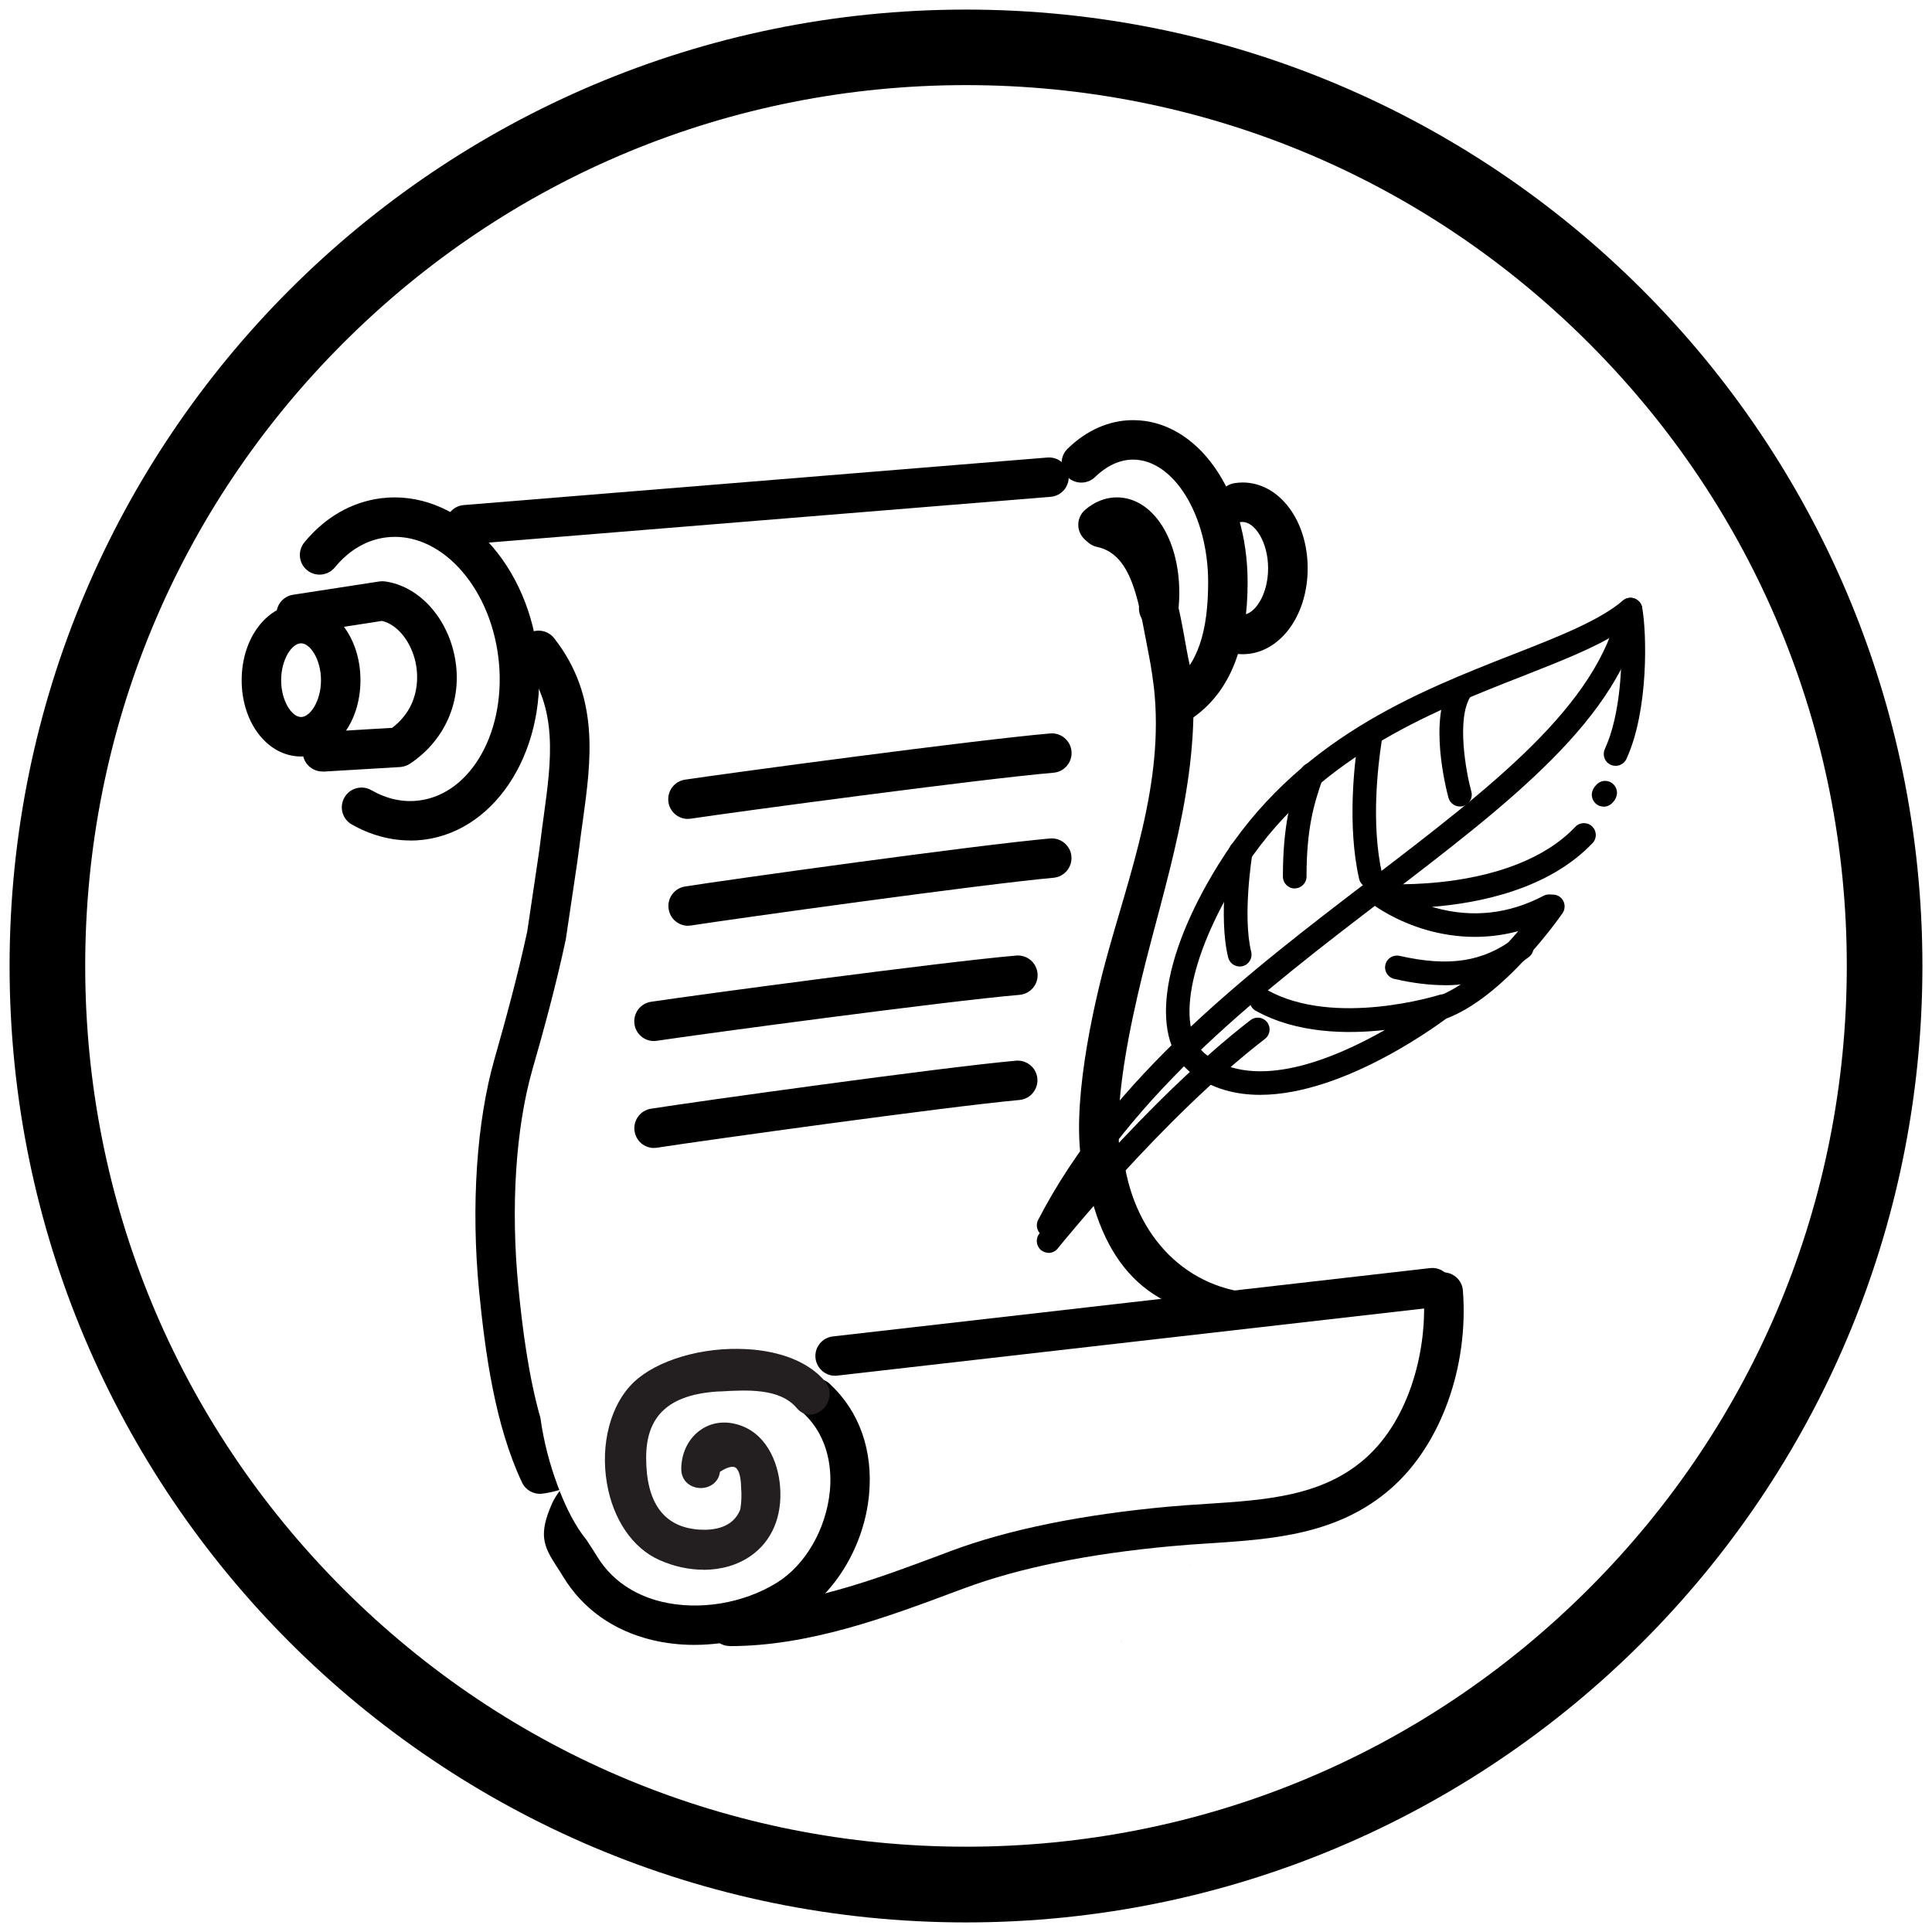 <?xml version="1.0" encoding="UTF-8"?><svg id="Layer_1" xmlns="http://www.w3.org/2000/svg" width="203.62" height="203.62" viewBox="0 0 203.62 203.62"><path d="m101.81,8.97c24.8,0,48.11,9.66,65.64,27.19,17.53,17.53,27.19,40.85,27.19,65.64s-9.66,48.11-27.19,65.64c-17.53,17.53-40.85,27.19-65.64,27.19s-48.11-9.66-65.64-27.19c-17.53-17.53-27.19-40.85-27.19-65.64s9.66-48.11,27.19-65.64c17.53-17.53,40.85-27.19,65.64-27.19m0-7.96C46.14,1.01,1.01,46.14,1.01,101.81s45.13,100.8,100.8,100.8,100.8-45.13,100.8-100.8S157.48,1.01,101.81,1.01h0Z" stroke-width="0"/><path d="m118.14,173.07c.08-.19.1-.13,0,0h0Z" stroke-width="0"/><path d="m125.34,164.96c0-.1.05-.1,0,0h0Z" stroke-width="0"/><path d="m87.83,144.99c-.96-.09-1.76-.84-1.88-1.84-.13-1.14.69-2.17,1.83-2.3l62.94-7.2c1.14-.13,2.17.69,2.3,1.83.13,1.14-.69,2.17-1.83,2.3l-62.94,7.2c-.14.02-.29.02-.43,0Z" stroke-width="0"/><path d="m49.05,57.38c-1.07,0-1.98-.82-2.07-1.91-.09-1.15.76-2.15,1.9-2.24l61.51-5.01c1.15-.09,2.15.76,2.24,1.9.09,1.15-.76,2.15-1.9,2.24l-61.51,5.01c-.06,0-.11,0-.17,0Z" stroke-width="0"/><path d="m43.24,88.58c-2.11,0-4.21-.58-6.17-1.69h0c-1-.57-1.34-1.84-.77-2.84h0c.57-1,1.84-1.34,2.84-.77h0c1.63.93,3.31,1.3,5.01,1.09,5.57-.69,9.32-7.48,8.37-15.12-.95-7.65-6.26-13.31-11.83-12.61-2.04.25-3.91,1.35-5.4,3.16h0c-.73.89-2.04,1.02-2.93.29h0c-.89-.73-1.01-2.04-.28-2.93h0c2.18-2.65,4.98-4.26,8.1-4.65,7.84-.98,15.23,6.3,16.47,16.22,1.23,9.92-4.14,18.79-11.98,19.77-.47.06-.95.09-1.42.09Z" stroke-width="0"/><path d="m31.73,79.73c-3.51,0-6.26-3.53-6.26-8.04s2.75-8.05,6.26-8.05,6.26,3.53,6.26,8.05-2.75,8.04-6.26,8.04Zm0-11.93c-.97,0-2.1,1.7-2.1,3.89s1.13,3.88,2.1,3.88,2.1-1.7,2.1-3.88-1.13-3.89-2.1-3.89Z" stroke-width="0"/><path d="m33.98,81.31c-1.09,0-2.01-.85-2.07-1.96-.07-1.15.81-2.13,1.95-2.2l7.47-.44c3.18-2.43,2.69-5.9,2.46-6.94-.5-2.22-1.93-3.95-3.52-4.33l-8.74,1.35c-1.14.18-2.2-.6-2.37-1.74-.18-1.14.6-2.2,1.74-2.37l9.09-1.4c.2-.03.41-.03.61,0,3.42.49,6.33,3.54,7.25,7.58,1.04,4.57-.74,9.03-4.64,11.63-.31.2-.66.32-1.03.35l-8.06.48s-.08,0-.12,0Z" stroke-width="0"/><path d="m58.77,156.57c-.85-2.28-1.48-4.69-1.81-7.12-1.26-4.43-1.89-9.35-2.33-13.82-.82-8.39-.28-16.74,1.48-22.9,1.16-4.04,2.48-8.83,3.52-13.72l1.2-8.08c.09-.62.17-1.24.25-1.86.1-.84.22-1.69.34-2.53.89-6.45,1.81-13.12-3.02-19.28-.71-.9-2.02-1.06-2.92-.35-.9.71-1.06,2.02-.35,2.92,3.74,4.78,2.98,10.3,2.18,16.15-.12.86-.24,1.73-.34,2.59-.07.59-.15,1.18-.24,1.77l-1.16,7.81c-1.02,4.76-2.32,9.47-3.45,13.44-1.9,6.65-2.49,15.56-1.63,24.45.65,6.62,1.69,14.19,4.53,20.21.37.78,1.18,1.25,2.05,1.18.46-.04,1.12-.18,1.88-.39-.06-.15-.12-.31-.18-.46Z" stroke-width="0"/><path d="m87.46,145.85c-.84-.78-2.16-.73-2.94.12-.78.84-.73,2.16.12,2.94,2.89,2.67,3.01,6.32,2.82,8.25-.39,4-2.58,7.79-5.59,9.65-3.54,2.19-8.19,2.95-12.14,2-2.08-.5-4.96-1.74-6.81-4.79-.29-.48-.55-.87-.78-1.22-.1-.16-.21-.32-.3-.47-1.25-1.53-2.15-3.4-2.86-5.2-.34.48-.62.93-.79,1.31-1.42,3.22-.97,4.44.47,6.64.21.32.45.68.7,1.1,2.05,3.38,5.3,5.69,9.39,6.67,1.42.34,2.91.51,4.42.51,3.79,0,7.7-1.05,10.88-3.01,4.08-2.52,7.04-7.54,7.54-12.79.45-4.67-1.02-8.83-4.14-11.71Z" stroke-width="0"/><path d="m124.58,75.99c-.65,0-1.29-.3-1.69-.87-.67-.93-.45-2.23.48-2.9,2.93-2.1,3.96-5.78,3.96-10.88,0-7-3.62-12.9-7.91-12.9-1.76,0-3.14,1-4,1.83-.82.8-2.14.79-2.94-.03-.8-.82-.79-2.14.03-2.94,2.02-1.97,4.41-3.02,6.91-3.02,6.77,0,12.07,7.5,12.07,17.06,0,6.49-1.65,11.37-5.7,14.26-.37.26-.79.39-1.21.39Z" stroke-width="0"/><path d="m130.94,68.95c-.31,0-.62-.03-.93-.08-1.13-.2-1.89-1.27-1.69-2.41.2-1.13,1.27-1.89,2.41-1.69.08.01.15.02.22.02,1.27,0,2.7-2.09,2.7-4.89,0-2.8-1.42-4.89-2.7-4.89-.06,0-.13,0-.2.02-1.14.18-2.2-.6-2.37-1.74-.18-1.14.6-2.2,1.74-2.37.28-.04.56-.07.84-.07,3.85,0,6.86,3.98,6.86,9.05s-3.01,9.05-6.86,9.05Z" stroke-width="0"/><path d="m133.24,138.92h-2.08c-9.56-.07-14.85-5.04-16.68-15.15l-.37-2.05,4.09-.74.37,2.05c1.46,8.05,7.22,13.27,14.68,13.32h2.08s-2.1,2.57-2.1,2.57Z" stroke-width="0"/><path d="m116.17,124.93c-.95,0-1.81-.66-2.03-1.63-1.4-6.32,1.09-17.19,2.37-21.94,2.45-9.09,6.25-18.8,5.1-28.95-.08-.69-.3-2.21-.46-3-1.1-5.58-1.65-10.95-5.53-11.77-1.12-.24-1.84-1.34-1.6-2.47.24-1.12,1.35-1.84,2.47-1.6,6.88,1.46,7.73,10.69,8.75,15.83.15.75.38,1.45.43,2.08.83,10.93-2.98,21.88-5.31,31.47-1.02,4.22-3.33,14.18-2.16,19.45.25,1.12-.46,2.23-1.58,2.48-.15.03-.3.05-.45.05Z" stroke-width="0"/><path d="m76.92,173.48c-1.15,0-2.08-.93-2.08-2.08s.93-2.08,2.08-2.08c7.64,0,15.11-2.79,22.33-5.49l.95-.36c6.08-2.27,13.81-3.84,22.97-4.68,1.33-.12,2.68-.21,3.98-.29,6.28-.41,12.2-.79,16.74-4.79,4.83-4.26,6.56-11.8,6.14-17.38-.09-1.15.77-2.14,1.92-2.23,1.14-.08,2.15.77,2.23,1.92.62,8.07-2.34,16.25-7.54,20.82-5.6,4.93-12.52,5.38-19.22,5.82-1.28.08-2.6.17-3.88.29-8.8.8-16.16,2.3-21.9,4.44l-.95.35c-7.22,2.7-15.4,5.75-23.79,5.75Z" stroke-width="0"/><path d="m122.12,66.21c-.08,0-.17,0-.25-.02-1.14-.14-1.95-1.17-1.82-2.31.05-.45.08-.93.08-1.4,0-3.66-1.57-5.9-2.43-5.9-.22,0-.46.16-.62.3-.87.75-2.18.66-2.93-.21-.75-.87-.66-2.18.21-2.93.99-.86,2.15-1.32,3.34-1.32,3.76,0,6.59,4.32,6.59,10.06,0,.64-.04,1.29-.11,1.9-.13,1.06-1.03,1.83-2.06,1.83Z" stroke-width="0"/><path d="m74.16,165.44c-1.54,0-3.15-.34-4.7-1.04-2.79-1.25-4.84-4.26-5.49-8.05-.72-4.17.39-8.36,2.82-10.67,2.46-2.34,7.24-3.75,11.89-3.49,3.66.2,6.59,1.4,8.25,3.37h0c.5.59.64,1.35.38,2.07-.27.74-.91,1.31-1.63,1.44-.64.11-1.25-.12-1.71-.67-1.78-2.12-5.26-1.91-8.05-1.75h-.18c-5.21.31-7.64,2.53-7.64,6.98,0,4.78,1.88,7.33,5.58,7.58,1.55.1,3.58-.18,4.34-2.12.12-.69.16-1.49.09-2.29-.03-1.61-.41-2.03-.63-2.15-.31-.16-.88,0-1.6.47-.14,1.12-1.08,1.71-2.02,1.71h0c-1.02,0-2.05-.68-2.06-2,0-1.59.68-3.08,1.84-3.98,1.09-.85,2.46-1.13,3.89-.77,3.15.78,4.49,3.94,4.69,6.64.23,3.11-.86,5.69-3.08,7.25-1.39.98-3.13,1.47-4.97,1.48Z" fill="#231f20" stroke-width="0"/><path d="m68.92,109.72c-1.01,0-1.9-.74-2.05-1.77-.17-1.14.61-2.2,1.75-2.37,4.74-.71,30.61-4.19,38.48-4.87,1.15-.1,2.15.75,2.25,1.89.1,1.14-.75,2.15-1.89,2.25-7.63.65-33.65,4.15-38.22,4.84-.1.02-.21.02-.31.02Z" stroke-width="0"/><path d="m68.93,120.99c-1.01,0-1.89-.73-2.05-1.76-.18-1.14.6-2.2,1.73-2.38,4.72-.74,30.55-4.35,38.46-5.06,1.14-.1,2.16.74,2.26,1.88.1,1.14-.74,2.16-1.88,2.26-7.66.7-33.64,4.32-38.2,5.03-.11.02-.22.02-.32.02Z" stroke-width="0"/><path d="m72.5,86.31c-1.01,0-1.9-.74-2.05-1.77-.17-1.14.61-2.2,1.75-2.37,4.74-.71,30.61-4.19,38.48-4.87,1.15-.1,2.15.75,2.25,1.89.1,1.14-.75,2.15-1.89,2.25-7.63.65-33.65,4.15-38.22,4.84-.1.02-.21.02-.31.02Z" stroke-width="0"/><path d="m72.52,97.57c-1.01,0-1.89-.73-2.05-1.76-.18-1.14.6-2.2,1.73-2.38,4.72-.74,30.55-4.35,38.46-5.06,1.14-.1,2.16.74,2.26,1.88.1,1.14-.74,2.16-1.88,2.26-7.66.7-33.64,4.32-38.2,5.03-.11.02-.22.02-.32.02Z" stroke-width="0"/><path d="m110.52,130.4c-.19,0-.39-.04-.57-.14-.61-.32-.85-1.07-.54-1.68,7.76-15.06,22.22-26.12,34.98-35.87,12.9-9.86,24.04-18.38,26.23-28.72.14-.67.81-1.11,1.48-.96.67.14,1.11.8.96,1.48-2.37,11.25-13.86,20.02-27.15,30.19-12.55,9.59-26.78,20.47-34.28,35.03-.22.43-.66.68-1.11.68Z" stroke-width="0"/><path d="m132.81,115.39c-2.55,0-5.01-.62-7.13-2.2-4.55-3.4-3.48-12.07,2.75-22.1,8.17-13.16,20.88-18.14,31.09-22.14,4.84-1.9,9.02-3.54,11.52-5.65.34-.29.8-.37,1.22-.22.42.15.73.51.81.94.49,2.59.71,10.86-1.66,15.97-.29.63-1.03.9-1.66.61-.63-.29-.9-1.03-.61-1.66,1.66-3.59,1.89-9.13,1.69-12.41-2.72,1.74-6.34,3.15-10.41,4.75-9.87,3.87-22.15,8.68-29.88,21.13-5.32,8.57-6.71,16.29-3.37,18.78,5.17,3.86,13.4.43,18.79-2.64-4.08.46-9.35.36-13.63-2.03-.6-.34-.82-1.1-.48-1.7.34-.6,1.1-.82,1.7-.48,7.11,3.97,18.05.55,18.16.51.58-.18,1.2.07,1.48.61.28.54.14,1.2-.34,1.57-.55.43-10.92,8.36-20.05,8.36Z" stroke-width="0"/><path d="m169.02,85.01c-.11,0-.22-.01-.33-.04-.67-.18-1.06-.87-.88-1.53.08-.29.22-.5.37-.65.3-.38.8-.58,1.3-.45.67.17,1.07.85.9,1.52-.08.31-.23.53-.39.69-.23.29-.59.47-.98.47Z" stroke-width="0"/><path d="m153.86,85c-.55,0-1.05-.37-1.2-.92-.23-.85-2.18-8.38.27-12.1.38-.58,1.15-.73,1.73-.35.58.38.73,1.15.35,1.73-1.55,2.36-.49,8.07.06,10.07.18.67-.21,1.35-.88,1.53-.11.03-.22.04-.33.04Z" stroke-width="0"/><path d="m144.46,93.59c-.57,0-1.09-.39-1.22-.97-1.27-5.62-.49-12.18-.1-14.74.11-.68.74-1.15,1.42-1.04.68.11,1.15.74,1.04,1.42-.37,2.42-1.12,8.6.06,13.81.15.67-.27,1.34-.94,1.49-.09.02-.19.03-.28.03Z" stroke-width="0"/><path d="m151.84,107.47c-.51,0-1-.32-1.18-.83-.23-.65.11-1.36.76-1.59,5.43-1.92,11.14-10.15,11.2-10.23.39-.57,1.17-.71,1.74-.32.57.39.71,1.17.32,1.74-.25.37-6.24,8.99-12.42,11.17-.14.05-.28.07-.42.07Z" stroke-width="0"/><path d="m155.45,98.74c-1.91,0-3.6-.31-4.97-.69-3.42-.96-5.6-2.59-5.69-2.66-.44-.33-.61-.92-.41-1.44.2-.52.71-.84,1.26-.8.14.01,13.77.96,20.39-6.01.47-.5,1.27-.52,1.77-.04.5.48.52,1.27.04,1.76-4.63,4.87-11.92,6.32-16.93,6.72.11.03.22.06.33.09,3.94,1.09,7.79.66,11.44-1.26.61-.32,1.36-.09,1.69.52.32.61.09,1.37-.52,1.69-3.02,1.59-5.9,2.12-8.4,2.12Z" stroke-width="0"/><path d="m130.65,101.86c-.56,0-1.07-.38-1.21-.95-1.06-4.33.04-11.04.08-11.32.11-.68.75-1.14,1.44-1.03.68.11,1.14.76,1.03,1.44-.01.06-1.06,6.49-.12,10.32.16.67-.25,1.35-.92,1.51-.1.02-.2.04-.3.04Z" stroke-width="0"/><path d="m136.46,93.64c-.69,0-1.25-.56-1.25-1.25,0-5.47.84-8.3,1.86-11.18.23-.65.94-.99,1.59-.76.65.23.99.94.76,1.59-.94,2.65-1.72,5.26-1.72,10.34,0,.69-.56,1.25-1.25,1.25h0Z" stroke-width="0"/><path d="m152.25,103.83c-1.62,0-3.37-.22-5.3-.66-.67-.15-1.1-.82-.94-1.49.15-.67.82-1.09,1.49-.94,5.25,1.18,8.76.64,12.13-1.87.55-.41,1.33-.3,1.75.25.41.55.3,1.33-.25,1.75-2.68,2-5.49,2.97-8.86,2.97Z" stroke-width="0"/><path d="m110.52,132.04c-.27,0-.55-.09-.78-.27-.54-.43-.63-1.22-.2-1.75.11-.14,11.25-14.02,22.26-22.51.55-.42,1.33-.32,1.75.23.42.55.32,1.33-.23,1.75-10.78,8.31-21.73,21.96-21.84,22.09-.25.31-.61.47-.98.47Z" stroke-width="0"/></svg>